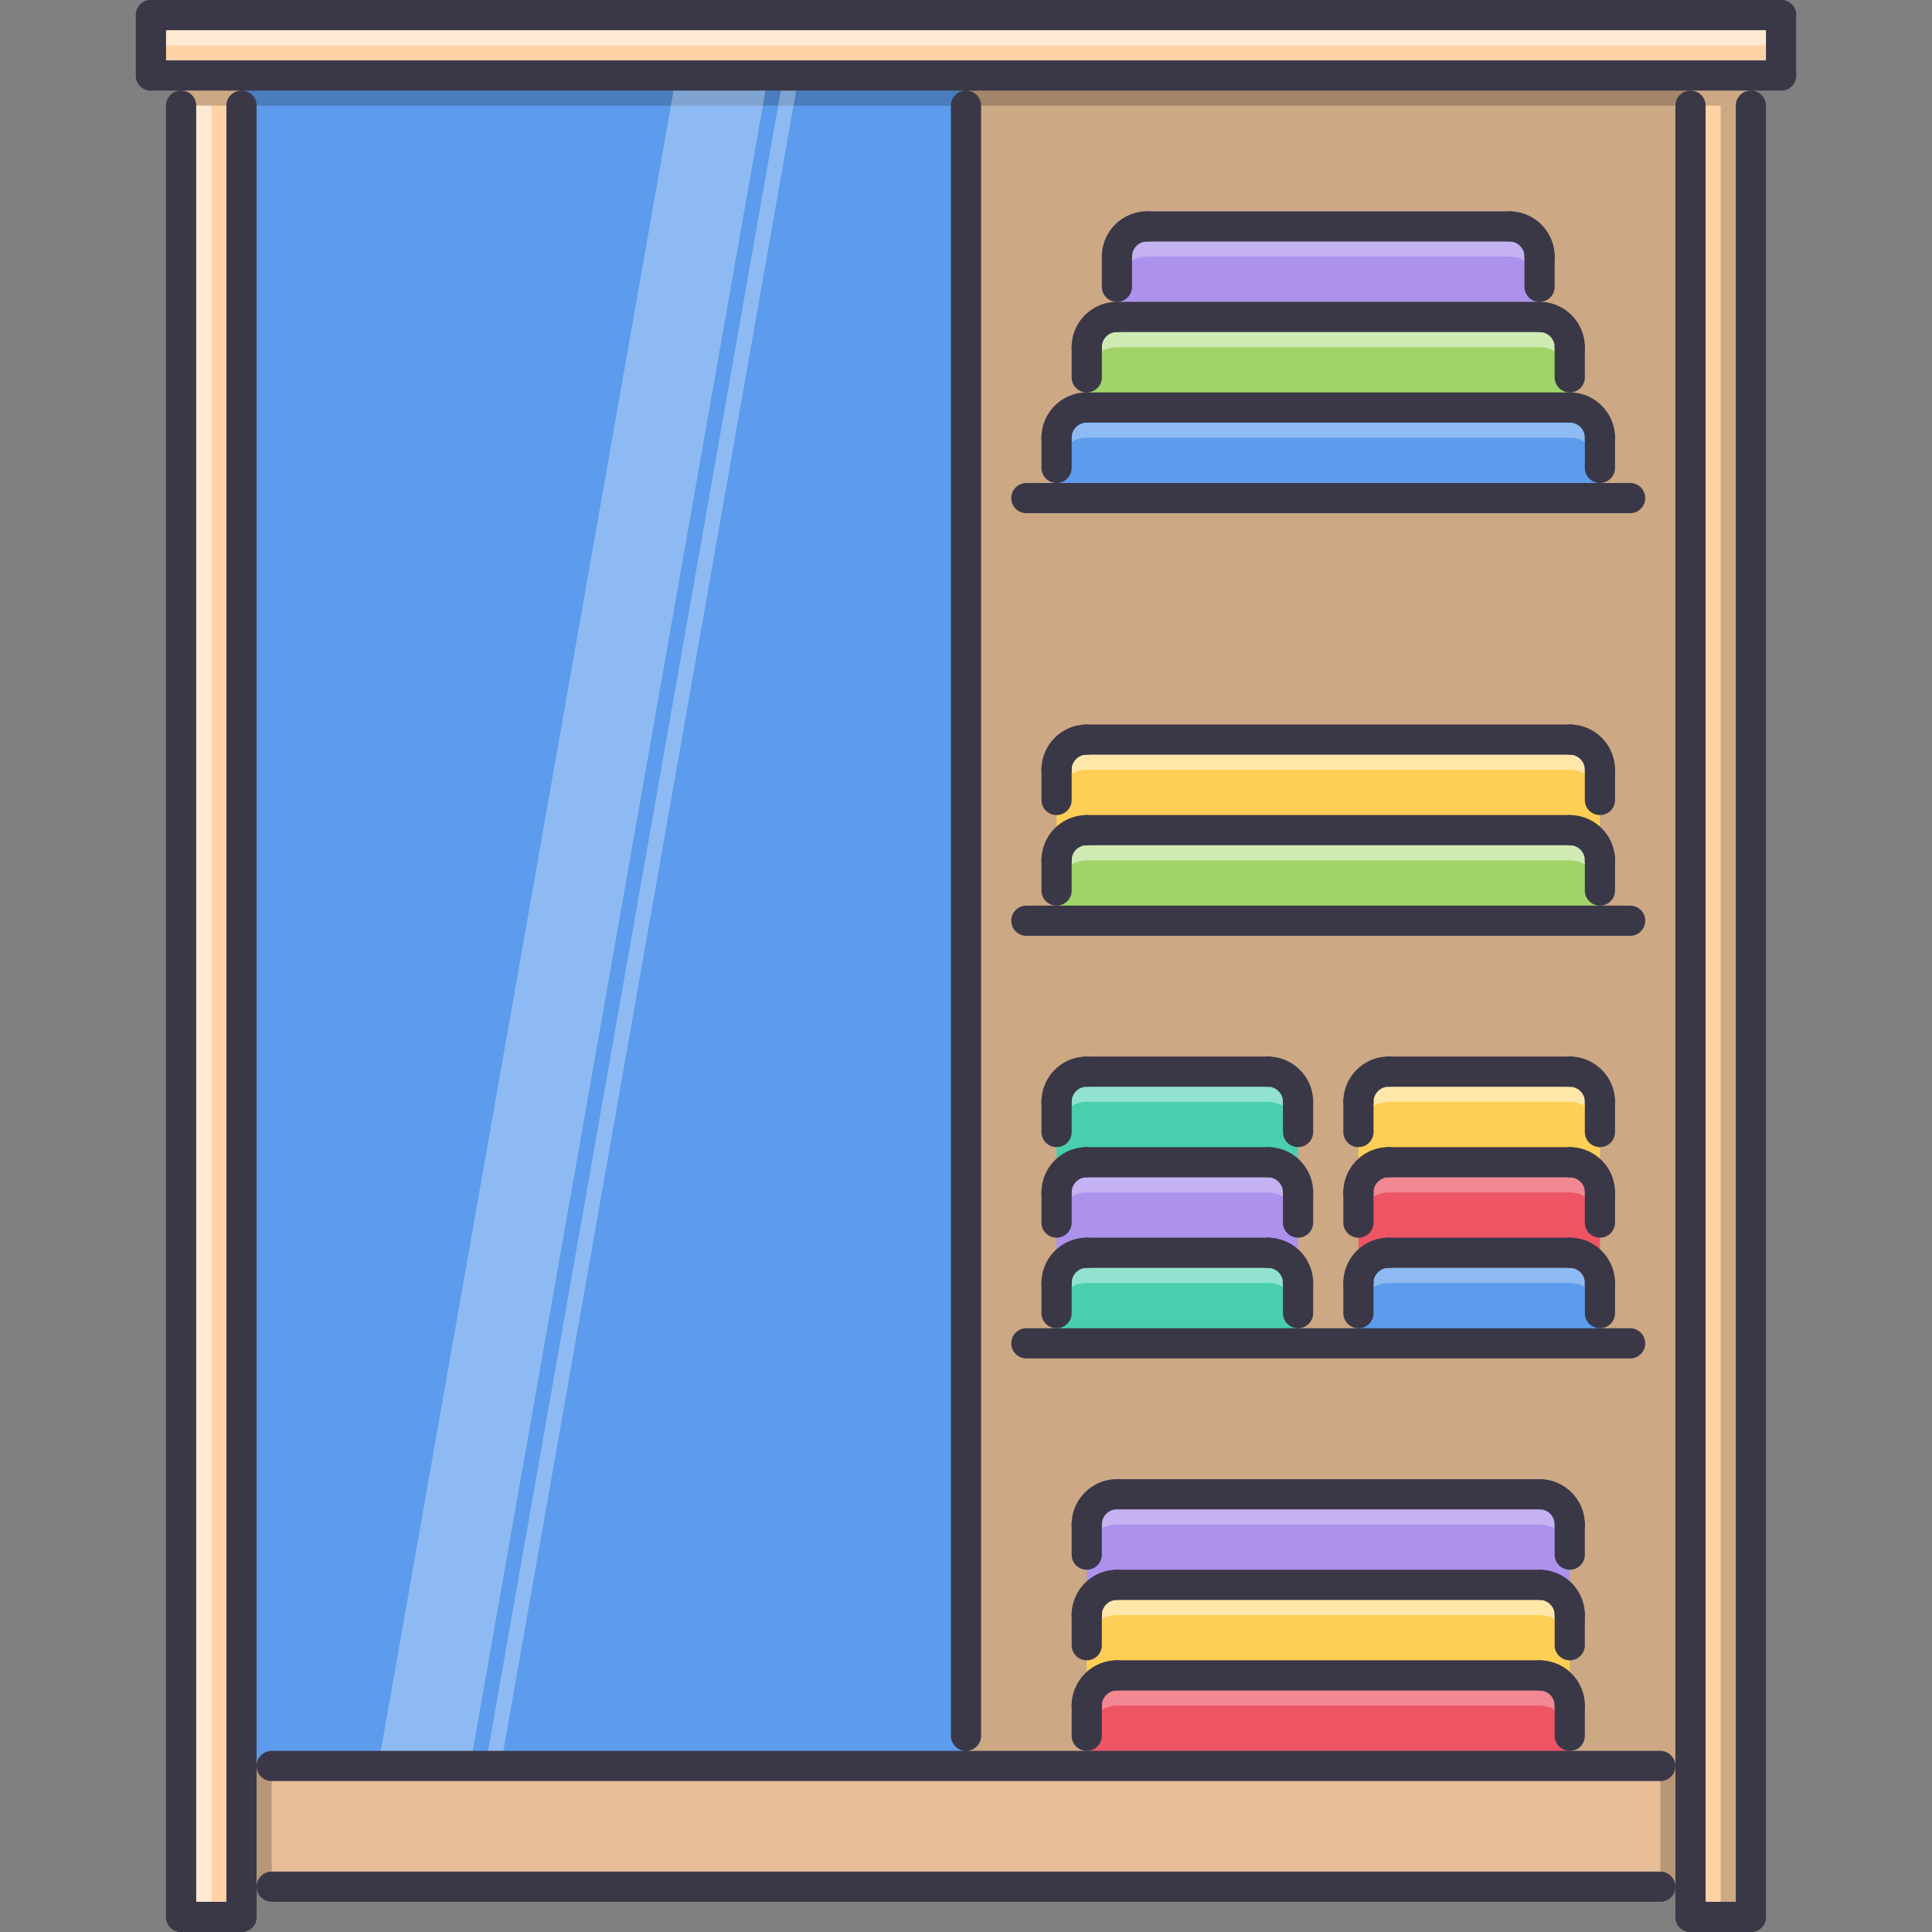<svg xmlns="http://www.w3.org/2000/svg" version="1.1" xmlns:xlink="http://www.w3.org/1999/xlink" width="512" height="512" x="0" y="0" viewBox="0 0 511.922 511.922" style="enable-background:new 0 0 512 512" xml:space="preserve"><rect x="0" y="0" width="511.922" height="511.922" fill="#808080" stroke="none"/><g><path d="M255.961 20.001h191.97v447.93h-191.97z" style="" fill="#ffd2a6" data-original="#ffd2a6"/><path d="M255.961 20.001h191.97v447.93h-191.97z" style="opacity:0.2;" fill="#000000" opacity="1" data-original="#000000"/><path d="M63.991 20.001h191.97v447.93H63.991z" style="" fill="#5d9cec" data-original="#5d9cec"/><path d="M39.991 4.001h431.93v15.997H39.991zM47.991 20.001h15.997v487.93H47.991zM447.931 20.001h15.997v487.93h-15.997zM63.991 467.931h383.94v31.996H63.991z" style="" fill="#ffd2a6" data-original="#ffd2a6"/><path d="M63.991 467.931h383.94v31.996H63.991z" style="opacity:0.1;" fill="#000000" opacity="1" data-original="#000000"/><path d="M415.936 403.938v15.998h-127.98v-15.998c0-4.396 3.601-7.998 7.999-7.998h111.982c4.398 0 7.999 3.601 7.999 7.998z" style="" fill="#ac92ec" data-original="#ac92ec"/><path d="M415.936 427.934v15.998h-127.98v-15.998c0-4.396 3.601-7.998 7.999-7.998h111.982c4.398 0 7.999 3.601 7.999 7.998zM423.935 203.969v15.997H279.957v-15.997c0-4.397 3.602-7.999 7.999-7.999h127.979c4.399 0 8 3.601 8 7.999z" style="" fill="#ffce54" data-original="#ffce54"/><path d="M423.935 227.965v15.998H279.957v-15.998c0-4.397 3.602-7.999 7.999-7.999h127.979c4.399 0 8 3.601 8 7.999z" style="" fill="#a0d468" data-original="#a0d468"/><path d="M423.935 115.982v15.997H279.957v-15.997c0-4.397 3.602-7.999 7.999-7.999h127.979c4.399 0 8 3.602 8 7.999z" style="" fill="#5d9cec" data-original="#5d9cec"/><path d="M415.936 91.986v15.997h-127.98V91.986c0-4.398 3.601-7.999 7.999-7.999h111.982c4.398 0 7.999 3.601 7.999 7.999z" style="" fill="#a0d468" data-original="#a0d468"/><path d="M407.938 67.989v15.998H295.955V67.989c0-4.397 3.601-7.998 7.998-7.998h95.985c4.398 0 8 3.601 8 7.998z" style="" fill="#ac92ec" data-original="#ac92ec"/><g style="opacity:0.3;"><path d="M399.939 59.991h-95.985c-4.397 0-7.998 3.601-7.998 7.998v7.999c0-4.397 3.601-7.999 7.998-7.999h95.985c4.397 0 7.999 3.602 7.999 7.999v-7.999c0-4.397-3.602-7.998-7.999-7.998z" style="" fill="#ffffff" data-original="#ffffff"/></g><g style="opacity:0.5;"><path d="M407.938 83.987H295.955c-4.398 0-7.999 3.601-7.999 7.999v7.998c0-4.397 3.601-7.998 7.999-7.998h111.982c4.397 0 7.998 3.601 7.998 7.998v-7.998c.001-4.398-3.6-7.999-7.997-7.999z" style="" fill="#ffffff" data-original="#ffffff"/></g><g style="opacity:0.3;"><path d="M407.938 395.94H295.955c-4.398 0-7.999 3.602-7.999 7.998v8c0-4.398 3.601-8 7.999-8h111.982c4.397 0 7.998 3.602 7.998 8v-8c.001-4.397-3.6-7.998-7.997-7.998z" style="" fill="#ffffff" data-original="#ffffff"/></g><g style="opacity:0.5;"><path d="M407.938 419.936H295.955c-4.398 0-7.999 3.602-7.999 7.998v8c0-4.398 3.601-8 7.999-8h111.982c4.397 0 7.998 3.602 7.998 8v-8c.001-4.397-3.6-7.998-7.997-7.998z" style="" fill="#ffffff" data-original="#ffffff"/></g><g style="opacity:0.3;"><path d="M415.936 107.983h-127.98c-4.397 0-7.999 3.602-7.999 7.999v7.999c0-4.398 3.602-7.999 7.999-7.999h127.979c4.398 0 7.999 3.601 7.999 7.999v-7.999c.001-4.397-3.6-7.999-7.998-7.999z" style="" fill="#ffffff" data-original="#ffffff"/></g><g style="opacity:0.5;"><path d="M415.936 195.97h-127.98c-4.397 0-7.999 3.602-7.999 7.999v7.999c0-4.398 3.602-7.999 7.999-7.999h127.979c4.398 0 7.999 3.601 7.999 7.999v-7.999c.001-4.398-3.6-7.999-7.998-7.999z" style="" fill="#ffffff" data-original="#ffffff"/></g><g style="opacity:0.5;"><path d="M415.936 219.966h-127.98c-4.397 0-7.999 3.602-7.999 7.999v7.999c0-4.397 3.602-7.999 7.999-7.999h127.979c4.398 0 7.999 3.602 7.999 7.999v-7.999c.001-4.398-3.6-7.999-7.998-7.999z" style="" fill="#ffffff" data-original="#ffffff"/></g><path d="M415.936 451.932v15.996h-127.98v-15.996c0-4.398 3.601-8 7.999-8h111.982c4.398 0 7.999 3.601 7.999 8z" style="" fill="#ed5565" data-original="#ed5565"/><path d="M343.947 291.955v15.998h-63.99v-15.998c0-4.396 3.602-7.998 7.999-7.998h47.992c4.398 0 7.999 3.602 7.999 7.998z" style="" fill="#48cfad" data-original="#48cfad"/><path d="M343.947 315.951v15.998h-63.99v-15.998c0-4.396 3.602-7.998 7.999-7.998h47.992c4.398 0 7.999 3.602 7.999 7.998z" style="" fill="#ac92ec" data-original="#ac92ec"/><path d="M343.947 339.947v15.998h-63.99v-15.998c0-4.396 3.602-7.998 7.999-7.998h47.992c4.398 0 7.999 3.602 7.999 7.998z" style="" fill="#48cfad" data-original="#48cfad"/><path d="M423.935 291.955v15.998h-63.989v-15.998c0-4.396 3.601-7.998 7.998-7.998h47.992c4.398 0 7.999 3.602 7.999 7.998z" style="" fill="#ffce54" data-original="#ffce54"/><path d="M423.935 315.951v15.998h-63.989v-15.998c0-4.396 3.601-7.998 7.998-7.998h47.992c4.398 0 7.999 3.602 7.999 7.998z" style="" fill="#ed5565" data-original="#ed5565"/><path d="M423.935 339.947v15.998h-63.989v-15.998c0-4.396 3.601-7.998 7.998-7.998h47.992c4.398 0 7.999 3.602 7.999 7.998z" style="" fill="#5d9cec" data-original="#5d9cec"/><path d="M47.991 20.001h415.94V28H47.991z" style="opacity:0.2;" fill="#000000" opacity="1" data-original="#000000"/><g style="opacity:0.5;"><path d="M39.991 4.001h431.93v7.998H39.991z" style="" fill="#ffffff" data-original="#ffffff"/></g><g style="opacity:0.5;"><path d="M47.991 28.001h7.999v479.93h-7.999z" style="" fill="#ffffff" data-original="#ffffff"/></g><path d="M455.931 28.001h7.999v479.93h-7.999zM63.991 467.931h7.999v31.996h-7.999zM439.931 467.931h7.999v31.996h-7.999z" style="opacity:0.2;" fill="#000000" opacity="1" data-original="#000000"/><g style="opacity:0.3;"><path d="m124.56 467.928 78.979-447.931h-24.363l-78.98 447.931z" style="" fill="#ffffff" data-original="#ffffff"/></g><g style="opacity:0.3;"><path d="m132.675 467.928 78.984-447.931h-4.058l-78.984 447.931z" style="" fill="#ffffff" data-original="#ffffff"/></g><g style="opacity:0.4;"><path d="M335.94 283.957h-47.984c-4.397 0-7.999 3.602-7.999 7.998v8c0-4.398 3.602-8 7.999-8h47.984c4.397 0 7.999 3.602 7.999 8v-8c.001-4.396-3.601-7.998-7.999-7.998z" style="" fill="#ffffff" data-original="#ffffff"/></g><g style="opacity:0.4;"><path d="M335.94 331.949h-47.984c-4.397 0-7.999 3.602-7.999 7.998v8c0-4.398 3.602-8 7.999-8h47.984c4.397 0 7.999 3.602 7.999 8v-8c.001-4.396-3.601-7.998-7.999-7.998z" style="" fill="#ffffff" data-original="#ffffff"/></g><g style="opacity:0.3;"><path d="M335.94 307.953h-47.984c-4.397 0-7.999 3.602-7.999 7.998v8c0-4.398 3.602-8 7.999-8h47.984c4.397 0 7.999 3.602 7.999 8v-8c.001-4.396-3.601-7.998-7.999-7.998z" style="" fill="#ffffff" data-original="#ffffff"/></g><g style="opacity:0.5;"><path d="M415.936 283.957h-47.992c-4.39 0-7.998 3.602-7.998 7.998v8c0-4.398 3.608-8 7.998-8h47.992c4.391 0 7.999 3.602 7.999 8v-8c0-4.396-3.609-7.998-7.999-7.998z" style="" fill="#ffffff" data-original="#ffffff"/></g><g style="opacity:0.3;"><path d="M415.936 307.953h-47.992c-4.39 0-7.998 3.602-7.998 7.998v8c0-4.398 3.608-8 7.998-8h47.992c4.391 0 7.999 3.602 7.999 8v-8c0-4.396-3.609-7.998-7.999-7.998z" style="" fill="#ffffff" data-original="#ffffff"/></g><g style="opacity:0.3;"><path d="M415.936 331.949h-47.992c-4.39 0-7.998 3.602-7.998 7.998v8c0-4.398 3.608-8 7.998-8h47.992c4.391 0 7.999 3.602 7.999 8v-8c0-4.396-3.609-7.998-7.999-7.998z" style="" fill="#ffffff" data-original="#ffffff"/></g><g style="opacity:0.3;"><path d="M407.938 443.932H295.955c-4.398 0-7.999 3.602-7.999 8v7.998c0-4.398 3.601-7.998 7.999-7.998h111.982c4.397 0 7.998 3.6 7.998 7.998v-7.998c.001-4.399-3.6-8-7.997-8z" style="" fill="#ffffff" data-original="#ffffff"/></g><path d="M47.993 511.922c-2.211 0-4-1.789-4-4V27.996c0-2.211 1.789-4 4-4a3.997 3.997 0 0 1 3.999 4v479.926c0 2.211-1.788 4-3.999 4zM63.99 511.922a3.997 3.997 0 0 1-3.999-4V27.996c0-2.211 1.789-4 3.999-4 2.211 0 4 1.789 4 4v479.926c0 2.211-1.789 4-4 4z" style="" fill="#3a3847" data-original="#3a3847"/><path d="M63.99 511.922H47.993c-2.211 0-4-1.789-4-4s1.789-4 4-4H63.99c2.211 0 4 1.789 4 4s-1.789 4-4 4zM447.932 511.922c-2.211 0-4-1.789-4-4V27.996c0-2.211 1.789-4 4-4a3.997 3.997 0 0 1 3.999 4v479.926c0 2.211-1.789 4-3.999 4zM463.929 511.922a3.997 3.997 0 0 1-3.999-4V27.996c0-2.211 1.788-4 3.999-4s3.999 1.789 3.999 4v479.926c0 2.211-1.788 4-3.999 4z" style="" fill="#3a3847" data-original="#3a3847"/><path d="M463.929 511.922h-15.997c-2.211 0-4-1.789-4-4s1.789-4 4-4h15.997c2.211 0 3.999 1.789 3.999 4s-1.788 4-3.999 4zM39.994 23.996a3.997 3.997 0 0 1-3.999-3.999V4c0-2.211 1.789-4 3.999-4 2.211 0 4 1.789 4 4v15.997a3.997 3.997 0 0 1-4 3.999zM471.928 23.996c-2.211 0-4-1.788-4-3.999V4c0-2.211 1.789-4 4-4s3.999 1.789 3.999 4v15.997a3.996 3.996 0 0 1-3.999 3.999z" style="" fill="#3a3847" data-original="#3a3847"/><path d="M471.928 23.996H39.994c-2.21 0-3.999-1.788-3.999-3.999s1.789-3.999 3.999-3.999h431.934c2.211 0 3.999 1.788 3.999 3.999s-1.788 3.999-3.999 3.999zM471.928 7.999H39.994A3.997 3.997 0 0 1 35.995 4c0-2.211 1.789-4 3.999-4h431.934a3.997 3.997 0 0 1 3.999 4 3.997 3.997 0 0 1-3.999 3.999zM255.961 463.93c-2.211 0-4-1.789-4-4V27.996c0-2.211 1.789-4 4-4s3.999 1.789 3.999 4V459.93c0 2.211-1.788 4-3.999 4zM439.933 471.928H71.989c-2.211 0-4-1.789-4-4s1.789-3.998 4-3.998h367.943c2.21 0 3.999 1.787 3.999 3.998s-1.788 4-3.998 4zM439.933 503.922H71.989c-2.211 0-4-1.787-4-3.998s1.789-4 4-4h367.943c2.21 0 3.999 1.789 3.999 4s-1.788 3.998-3.998 3.998zM431.934 135.98H271.958a3.997 3.997 0 0 1-3.999-4 3.997 3.997 0 0 1 3.999-3.999h159.976c2.211 0 4 1.789 4 3.999s-1.789 4-4 4zM279.957 119.982a3.996 3.996 0 0 1-3.999-3.999c0-6.616 5.382-11.998 11.998-11.998a3.997 3.997 0 0 1 3.999 3.999c0 2.211-1.789 4-3.999 4a4.004 4.004 0 0 0-3.999 3.999 3.997 3.997 0 0 1-4 3.999zM423.935 119.982a3.997 3.997 0 0 1-3.999-3.999 4.004 4.004 0 0 0-4-3.999 3.997 3.997 0 0 1-3.999-4 3.997 3.997 0 0 1 3.999-3.999c6.617 0 11.999 5.382 11.999 11.998a3.997 3.997 0 0 1-4 3.999z" style="" fill="#3a3847" data-original="#3a3847"/><path d="M415.936 111.983h-127.98a3.997 3.997 0 0 1-3.999-4 3.997 3.997 0 0 1 3.999-3.999h127.979c2.211 0 4 1.789 4 3.999a3.996 3.996 0 0 1-3.999 4zM279.957 127.981a3.997 3.997 0 0 1-3.999-3.999v-7.999c0-2.211 1.788-3.999 3.999-3.999s4 1.788 4 3.999v7.999a3.998 3.998 0 0 1-4 3.999zM423.935 127.981a3.997 3.997 0 0 1-3.999-3.999v-7.999a3.997 3.997 0 0 1 3.999-3.999c2.211 0 4 1.788 4 3.999v7.999a3.998 3.998 0 0 1-4 3.999zM287.956 95.985a3.997 3.997 0 0 1-3.999-3.999c0-6.616 5.381-11.998 11.998-11.998 2.21 0 3.999 1.788 3.999 3.999s-1.789 3.999-3.999 3.999c-2.203 0-4 1.793-4 4a3.997 3.997 0 0 1-3.999 3.999zM415.936 95.985a3.997 3.997 0 0 1-3.999-3.999c0-2.207-1.796-4-3.999-4-2.211 0-4-1.788-4-3.999s1.789-3.999 4-3.999c6.616 0 11.998 5.382 11.998 11.998a3.997 3.997 0 0 1-4 3.999z" style="" fill="#3a3847" data-original="#3a3847"/><path d="M407.938 87.986H295.955c-2.211 0-4-1.788-4-3.999s1.789-3.999 4-3.999h111.982c2.211 0 3.999 1.788 3.999 3.999s-1.787 3.999-3.998 3.999zM287.956 103.984a3.997 3.997 0 0 1-3.999-4v-7.998c0-2.211 1.788-4 3.999-4a3.997 3.997 0 0 1 3.999 4v7.998c0 2.211-1.789 4-3.999 4zM415.936 103.984a3.997 3.997 0 0 1-3.999-4v-7.998c0-2.211 1.789-4 3.999-4 2.211 0 4 1.789 4 4v7.998c0 2.211-1.789 4-4 4zM295.955 71.989c-2.211 0-4-1.789-4-4 0-6.615 5.382-11.998 11.998-11.998 2.211 0 4 1.789 4 4a3.997 3.997 0 0 1-4 3.999 4.005 4.005 0 0 0-3.999 3.999c0 2.211-1.789 4-3.999 4zM407.938 71.989c-2.211 0-4-1.789-4-4a4.004 4.004 0 0 0-3.999-3.999 3.997 3.997 0 0 1-3.999-3.999c0-2.211 1.789-4 3.999-4 6.616 0 11.998 5.383 11.998 11.998 0 2.211-1.788 4-3.999 4z" style="" fill="#3a3847" data-original="#3a3847"/><path d="M399.939 63.99h-95.985a3.997 3.997 0 0 1-3.999-3.999c0-2.211 1.789-4 3.999-4h95.985a3.997 3.997 0 0 1 3.999 4 3.997 3.997 0 0 1-3.999 3.999zM295.955 79.988c-2.211 0-4-1.789-4-4v-7.999a3.997 3.997 0 0 1 4-3.999 3.997 3.997 0 0 1 3.999 3.999v7.999c0 2.211-1.789 4-3.999 4zM407.938 79.988c-2.211 0-4-1.789-4-4v-7.999c0-2.21 1.789-3.999 4-3.999s3.999 1.789 3.999 3.999v7.999c0 2.211-1.788 4-3.999 4zM431.934 247.962H271.958a3.997 3.997 0 0 1-3.999-3.999c0-2.211 1.789-4 3.999-4h159.976c2.211 0 4 1.789 4 4a3.997 3.997 0 0 1-4 3.999zM279.957 231.965a3.997 3.997 0 0 1-3.999-4c0-6.616 5.382-11.998 11.998-11.998a3.997 3.997 0 0 1 3.999 3.999c0 2.211-1.789 4-3.999 4a4.004 4.004 0 0 0-3.999 3.999c0 2.211-1.789 4-4 4zM423.935 231.965a3.997 3.997 0 0 1-3.999-4 4.005 4.005 0 0 0-4-3.999 3.997 3.997 0 0 1-3.999-4 3.997 3.997 0 0 1 3.999-3.999c6.617 0 11.999 5.382 11.999 11.998 0 2.211-1.789 4-4 4z" style="" fill="#3a3847" data-original="#3a3847"/><path d="M415.936 223.966h-127.98a3.997 3.997 0 0 1-3.999-4 3.997 3.997 0 0 1 3.999-3.999h127.979c2.211 0 4 1.789 4 3.999a3.996 3.996 0 0 1-3.999 4zM279.957 239.963a3.996 3.996 0 0 1-3.999-3.999v-7.999c0-2.21 1.788-3.999 3.999-3.999s4 1.789 4 3.999v7.999a3.997 3.997 0 0 1-4 3.999zM423.935 239.963a3.997 3.997 0 0 1-3.999-3.999v-7.999a3.997 3.997 0 0 1 3.999-3.999c2.211 0 4 1.789 4 3.999v7.999a3.997 3.997 0 0 1-4 3.999zM279.957 207.968a3.996 3.996 0 0 1-3.999-3.999c0-6.616 5.382-11.998 11.998-11.998a3.997 3.997 0 0 1 3.999 3.999c0 2.211-1.789 4-3.999 4a4.004 4.004 0 0 0-3.999 3.999 3.997 3.997 0 0 1-4 3.999zM423.935 207.968a3.997 3.997 0 0 1-3.999-3.999 4.004 4.004 0 0 0-4-3.999 3.997 3.997 0 0 1-3.999-4 3.997 3.997 0 0 1 3.999-3.999c6.617 0 11.999 5.382 11.999 11.998a3.997 3.997 0 0 1-4 3.999z" style="" fill="#3a3847" data-original="#3a3847"/><path d="M415.936 199.97h-127.98a3.997 3.997 0 0 1-3.999-4 3.997 3.997 0 0 1 3.999-3.999h127.979c2.211 0 4 1.789 4 3.999a3.996 3.996 0 0 1-3.999 4zM279.957 215.967a3.997 3.997 0 0 1-3.999-3.999v-7.999c0-2.211 1.788-3.999 3.999-3.999s4 1.788 4 3.999v7.999a3.997 3.997 0 0 1-4 3.999zM423.935 215.967a3.997 3.997 0 0 1-3.999-3.999v-7.999a3.997 3.997 0 0 1 3.999-3.999c2.211 0 4 1.788 4 3.999v7.999a3.997 3.997 0 0 1-4 3.999zM431.934 359.945H271.958c-2.21 0-3.999-1.789-3.999-4s1.789-4 3.999-4h159.976c2.211 0 4 1.789 4 4s-1.789 4-4 4zM279.957 343.947a3.997 3.997 0 0 1-3.999-4c0-6.615 5.382-11.998 11.998-11.998 2.21 0 3.999 1.789 3.999 4s-1.789 4-3.999 4a4.007 4.007 0 0 0-3.999 3.998c0 2.211-1.789 4-4 4zM343.947 343.947c-2.211 0-4-1.789-4-4a4.007 4.007 0 0 0-3.999-3.998c-2.21 0-3.999-1.789-3.999-4s1.789-4 3.999-4c6.616 0 11.998 5.383 11.998 11.998 0 2.211-1.788 4-3.999 4z" style="" fill="#3a3847" data-original="#3a3847"/><path d="M335.948 335.949h-47.992c-2.211 0-3.999-1.789-3.999-4s1.788-4 3.999-4h47.992c2.211 0 3.999 1.789 3.999 4s-1.788 4-3.999 4zM279.957 351.945a3.995 3.995 0 0 1-3.999-3.998v-8c0-2.209 1.788-3.998 3.999-3.998s4 1.789 4 3.998v8a3.996 3.996 0 0 1-4 3.998zM343.947 351.945c-2.211 0-4-1.787-4-3.998v-8c0-2.209 1.789-3.998 4-3.998s3.999 1.789 3.999 3.998v8a3.995 3.995 0 0 1-3.999 3.998zM279.957 319.951a3.997 3.997 0 0 1-3.999-4c0-6.615 5.382-11.998 11.998-11.998 2.21 0 3.999 1.789 3.999 4s-1.789 4-3.999 4a4.005 4.005 0 0 0-3.999 3.998c0 2.211-1.789 4-4 4zM343.947 319.951c-2.211 0-4-1.789-4-4a4.005 4.005 0 0 0-3.999-3.998c-2.21 0-3.999-1.789-3.999-4s1.789-4 3.999-4c6.616 0 11.998 5.383 11.998 11.998 0 2.211-1.788 4-3.999 4z" style="" fill="#3a3847" data-original="#3a3847"/><path d="M335.948 311.953h-47.992c-2.211 0-3.999-1.789-3.999-4s1.788-4 3.999-4h47.992c2.211 0 3.999 1.789 3.999 4s-1.788 4-3.999 4zM279.957 327.949a3.996 3.996 0 0 1-3.999-3.998v-8c0-2.211 1.788-3.998 3.999-3.998s4 1.787 4 3.998v8a3.997 3.997 0 0 1-4 3.998zM343.947 327.949c-2.211 0-4-1.789-4-3.998v-8c0-2.211 1.789-3.998 4-3.998s3.999 1.787 3.999 3.998v8a3.996 3.996 0 0 1-3.999 3.998zM279.957 295.955a3.997 3.997 0 0 1-3.999-4c0-6.615 5.382-11.998 11.998-11.998 2.21 0 3.999 1.789 3.999 4s-1.789 3.998-3.999 3.998a4.007 4.007 0 0 0-3.999 4c0 2.211-1.789 4-4 4zM343.947 295.955c-2.211 0-4-1.789-4-4 0-2.203-1.796-4-3.999-4-2.21 0-3.999-1.787-3.999-3.998s1.789-4 3.999-4c6.616 0 11.998 5.383 11.998 11.998 0 2.211-1.788 4-3.999 4z" style="" fill="#3a3847" data-original="#3a3847"/><path d="M335.948 287.955h-47.992c-2.211 0-3.999-1.787-3.999-3.998s1.788-4 3.999-4h47.992c2.211 0 3.999 1.789 3.999 4s-1.788 3.998-3.999 3.998zM279.957 303.953a3.996 3.996 0 0 1-3.999-3.998v-8c0-2.211 1.788-4 3.999-4s4 1.789 4 4v8a3.997 3.997 0 0 1-4 3.998zM343.947 303.953c-2.211 0-4-1.789-4-3.998v-8c0-2.211 1.789-4 4-4s3.999 1.789 3.999 4v8a3.996 3.996 0 0 1-3.999 3.998zM359.945 343.947c-2.211 0-4-1.789-4-4 0-6.615 5.382-11.998 11.998-11.998 2.211 0 4 1.789 4 4s-1.789 4-4 4a4.007 4.007 0 0 0-3.999 3.998c0 2.211-1.789 4-3.999 4zM423.935 343.947a3.997 3.997 0 0 1-3.999-4 4.007 4.007 0 0 0-4-3.998c-2.21 0-3.999-1.789-3.999-4s1.789-4 3.999-4c6.617 0 11.999 5.383 11.999 11.998 0 2.211-1.789 4-4 4z" style="" fill="#3a3847" data-original="#3a3847"/><path d="M415.936 335.949h-47.992c-2.211 0-3.999-1.789-3.999-4s1.788-4 3.999-4h47.992c2.211 0 4 1.789 4 4s-1.789 4-4 4zM359.945 351.945c-2.211 0-4-1.787-4-3.998v-8a3.997 3.997 0 0 1 4-3.998 3.997 3.997 0 0 1 3.999 3.998v8a3.996 3.996 0 0 1-3.999 3.998zM423.935 351.945a3.996 3.996 0 0 1-3.999-3.998v-8a3.997 3.997 0 0 1 3.999-3.998c2.211 0 4 1.789 4 3.998v8a3.996 3.996 0 0 1-4 3.998zM359.945 319.951c-2.211 0-4-1.789-4-4 0-6.615 5.382-11.998 11.998-11.998 2.211 0 4 1.789 4 4s-1.789 4-4 4a4.005 4.005 0 0 0-3.999 3.998c0 2.211-1.789 4-3.999 4zM423.935 319.951a3.997 3.997 0 0 1-3.999-4 4.006 4.006 0 0 0-4-3.998c-2.21 0-3.999-1.789-3.999-4s1.789-4 3.999-4c6.617 0 11.999 5.383 11.999 11.998 0 2.211-1.789 4-4 4z" style="" fill="#3a3847" data-original="#3a3847"/><path d="M415.936 311.953h-47.992c-2.211 0-3.999-1.789-3.999-4s1.788-4 3.999-4h47.992c2.211 0 4 1.789 4 4s-1.789 4-4 4zM359.945 327.949c-2.211 0-4-1.789-4-3.998v-8a3.996 3.996 0 0 1 4-3.998 3.996 3.996 0 0 1 3.999 3.998v8a3.997 3.997 0 0 1-3.999 3.998zM423.935 327.949a3.997 3.997 0 0 1-3.999-3.998v-8a3.996 3.996 0 0 1 3.999-3.998c2.211 0 4 1.787 4 3.998v8a3.997 3.997 0 0 1-4 3.998zM359.945 295.955c-2.211 0-4-1.789-4-4 0-6.615 5.382-11.998 11.998-11.998 2.211 0 4 1.789 4 4s-1.789 3.998-4 3.998a4.007 4.007 0 0 0-3.999 4c0 2.211-1.789 4-3.999 4zM423.935 295.955a3.997 3.997 0 0 1-3.999-4c0-2.203-1.797-4-4-4-2.21 0-3.999-1.787-3.999-3.998s1.789-4 3.999-4c6.617 0 11.999 5.383 11.999 11.998 0 2.211-1.789 4-4 4z" style="" fill="#3a3847" data-original="#3a3847"/><path d="M415.936 287.955h-47.992c-2.211 0-3.999-1.787-3.999-3.998s1.788-4 3.999-4h47.992c2.211 0 4 1.789 4 4s-1.789 3.998-4 3.998zM359.945 303.953c-2.211 0-4-1.789-4-3.998v-8c0-2.211 1.789-4 4-4a3.997 3.997 0 0 1 3.999 4v8a3.997 3.997 0 0 1-3.999 3.998zM423.935 303.953a3.997 3.997 0 0 1-3.999-3.998v-8c0-2.211 1.789-4 3.999-4 2.211 0 4 1.789 4 4v8a3.997 3.997 0 0 1-4 3.998zM287.956 455.93a3.996 3.996 0 0 1-3.999-3.998c0-6.617 5.381-12 11.998-12 2.21 0 3.999 1.789 3.999 4s-1.789 4-3.999 4c-2.203 0-4 1.797-4 4a3.997 3.997 0 0 1-3.999 3.998zM415.936 455.93a3.997 3.997 0 0 1-3.999-3.998c0-2.203-1.796-4-3.999-4-2.211 0-4-1.789-4-4s1.789-4 4-4c6.616 0 11.998 5.383 11.998 12a3.997 3.997 0 0 1-4 3.998z" style="" fill="#3a3847" data-original="#3a3847"/><path d="M407.938 447.932H295.955c-2.211 0-4-1.789-4-4s1.789-4 4-4h111.982c2.211 0 3.999 1.789 3.999 4s-1.787 4-3.998 4zM287.956 463.93a3.997 3.997 0 0 1-3.999-4v-7.998c0-2.211 1.788-4 3.999-4a3.997 3.997 0 0 1 3.999 4v7.998c0 2.211-1.789 4-3.999 4zM415.936 463.93a3.997 3.997 0 0 1-3.999-4v-7.998c0-2.211 1.789-4 3.999-4 2.211 0 4 1.789 4 4v7.998c0 2.211-1.789 4-4 4zM287.956 431.934a3.997 3.997 0 0 1-3.999-4c0-6.615 5.381-11.998 11.998-11.998 2.21 0 3.999 1.789 3.999 4s-1.789 4-3.999 4c-2.203 0-4 1.797-4 3.998 0 2.211-1.789 4-3.999 4zM415.936 431.934a3.997 3.997 0 0 1-3.999-4 4.007 4.007 0 0 0-3.999-3.998c-2.211 0-4-1.789-4-4s1.789-4 4-4c6.616 0 11.998 5.383 11.998 11.998 0 2.211-1.789 4-4 4z" style="" fill="#3a3847" data-original="#3a3847"/><path d="M407.938 423.936H295.955c-2.211 0-4-1.789-4-4s1.789-4 4-4h111.982c2.211 0 3.999 1.789 3.999 4s-1.787 4-3.998 4zM287.956 439.932a3.995 3.995 0 0 1-3.999-3.998v-8a3.996 3.996 0 0 1 3.999-3.998 3.997 3.997 0 0 1 3.999 3.998v8a3.996 3.996 0 0 1-3.999 3.998zM415.936 439.932a3.996 3.996 0 0 1-3.999-3.998v-8a3.997 3.997 0 0 1 3.999-3.998c2.211 0 4 1.789 4 3.998v8a3.996 3.996 0 0 1-4 3.998zM287.956 407.938a3.997 3.997 0 0 1-3.999-4c0-6.615 5.381-11.998 11.998-11.998 2.21 0 3.999 1.789 3.999 4s-1.789 4-3.999 4c-2.203 0-4 1.795-4 3.998 0 2.211-1.789 4-3.999 4zM415.936 407.938a3.997 3.997 0 0 1-3.999-4 4.005 4.005 0 0 0-3.999-3.998c-2.211 0-4-1.789-4-4s1.789-4 4-4c6.616 0 11.998 5.383 11.998 11.998 0 2.211-1.789 4-4 4z" style="" fill="#3a3847" data-original="#3a3847"/><path d="M407.938 399.94H295.955c-2.211 0-4-1.789-4-4s1.789-4 4-4h111.982c2.211 0 3.999 1.789 3.999 4s-1.787 4-3.998 4zM287.956 415.936a3.995 3.995 0 0 1-3.999-3.998v-8a3.995 3.995 0 0 1 3.999-3.998 3.996 3.996 0 0 1 3.999 3.998v8a3.996 3.996 0 0 1-3.999 3.998zM415.936 415.936a3.996 3.996 0 0 1-3.999-3.998v-8a3.996 3.996 0 0 1 3.999-3.998c2.211 0 4 1.787 4 3.998v8a3.996 3.996 0 0 1-4 3.998z" style="" fill="#3a3847" data-original="#3a3847"/></g></svg>